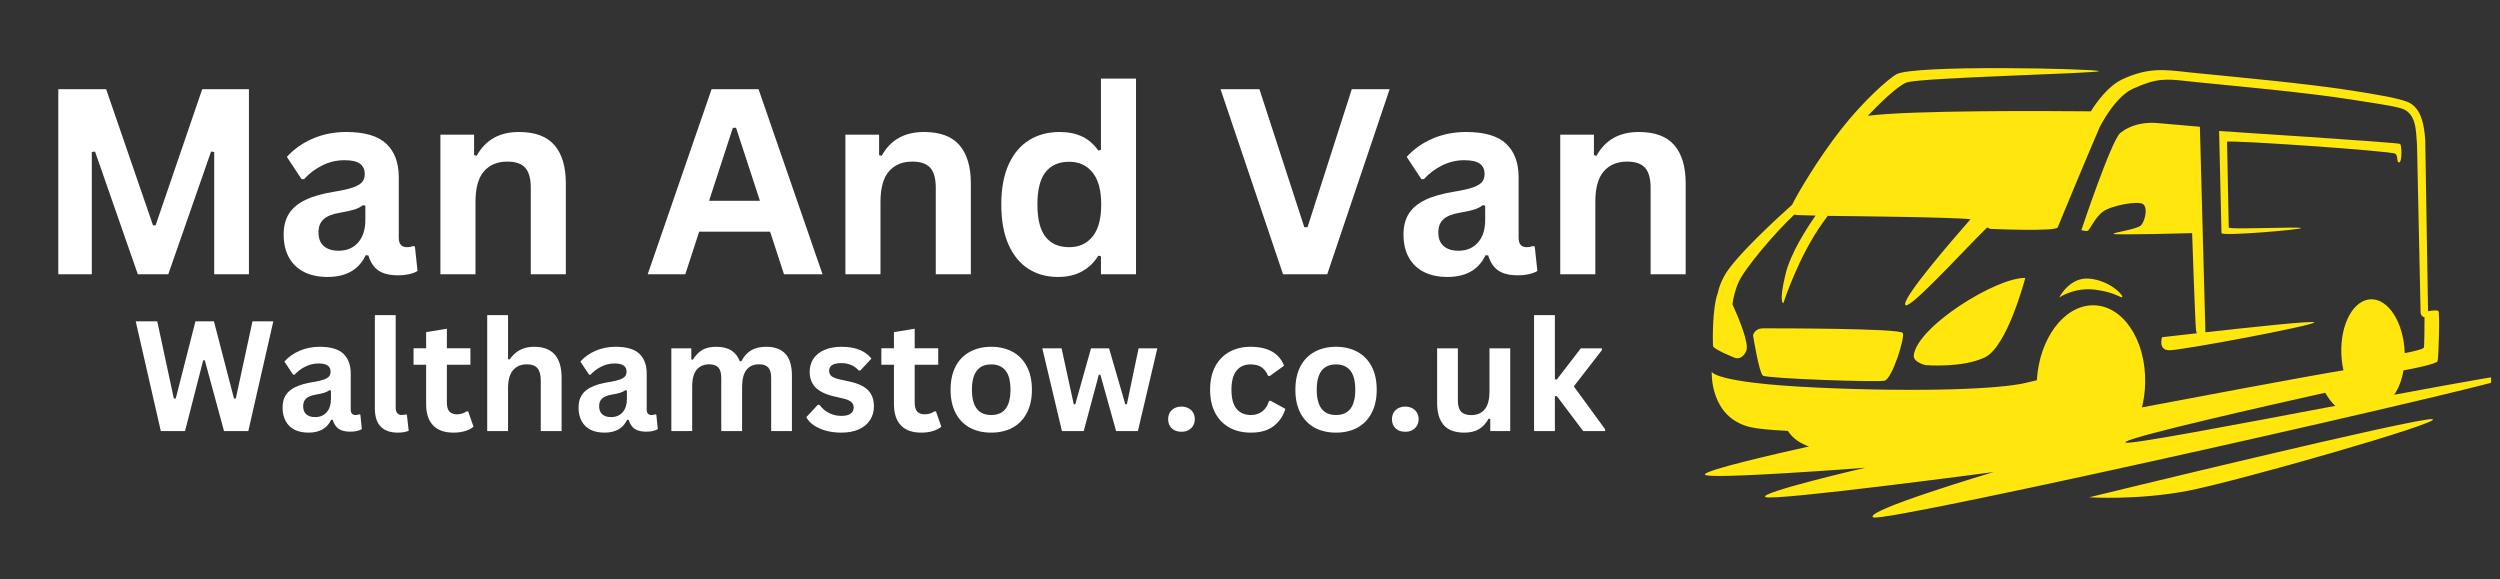 <svg xmlns="http://www.w3.org/2000/svg" xmlns:xlink="http://www.w3.org/1999/xlink" width="600" viewBox="0 0 450 104.25" height="139" preserveAspectRatio="xMidYMid meet"><rect x="0" y="0" width="450" height="104.25" fill="#333333" stroke="none"/><defs><g></g><clipPath id="d51aa4d835"><path d="M 306.883 12.262 L 448.391 12.262 L 448.391 93.16 L 306.883 93.16 Z M 306.883 12.262 " clip-rule="nonzero"></path></clipPath></defs><g fill="#ffffff" fill-opacity="1"><g transform="translate(6.166, 49.368)"><g><path d="M 10.359 0 L 4.328 0 L 4.328 -33.312 L 12.938 -33.312 L 21.375 -8.812 L 21.844 -8.812 L 30.234 -33.312 L 38.641 -33.312 L 38.641 0 L 32.391 0 L 32.391 -22 L 31.828 -22.094 L 24.125 0 L 18.641 0 L 10.938 -22.094 L 10.359 -22 Z M 10.359 0 "></path></g></g><g transform="translate(49.154, 49.368)"><g><path d="M 9.797 0.484 C 8.18 0.484 6.781 0.188 5.594 -0.406 C 4.414 -1 3.504 -1.867 2.859 -3.016 C 2.223 -4.16 1.906 -5.539 1.906 -7.156 C 1.906 -8.645 2.223 -9.895 2.859 -10.906 C 3.504 -11.914 4.492 -12.742 5.828 -13.391 C 7.172 -14.035 8.922 -14.531 11.078 -14.875 C 12.578 -15.113 13.719 -15.379 14.5 -15.672 C 15.281 -15.961 15.805 -16.289 16.078 -16.656 C 16.359 -17.02 16.5 -17.484 16.5 -18.047 C 16.5 -18.848 16.219 -19.461 15.656 -19.891 C 15.094 -20.316 14.156 -20.531 12.844 -20.531 C 11.445 -20.531 10.117 -20.219 8.859 -19.594 C 7.598 -18.969 6.504 -18.145 5.578 -17.125 L 5.125 -17.125 L 2.484 -21.125 C 3.754 -22.531 5.305 -23.629 7.141 -24.422 C 8.984 -25.211 10.992 -25.609 13.172 -25.609 C 16.492 -25.609 18.898 -24.898 20.391 -23.484 C 21.879 -22.078 22.625 -20.07 22.625 -17.469 L 22.625 -6.562 C 22.625 -5.438 23.117 -4.875 24.109 -4.875 C 24.484 -4.875 24.852 -4.941 25.219 -5.078 L 25.531 -4.984 L 26 -0.594 C 25.645 -0.363 25.156 -0.176 24.531 -0.031 C 23.906 0.113 23.223 0.188 22.484 0.188 C 20.984 0.188 19.812 -0.098 18.969 -0.672 C 18.125 -1.254 17.52 -2.16 17.156 -3.391 L 16.672 -3.438 C 15.441 -0.82 13.148 0.484 9.797 0.484 Z M 11.797 -4.234 C 13.254 -4.234 14.422 -4.723 15.297 -5.703 C 16.172 -6.68 16.609 -8.047 16.609 -9.797 L 16.609 -12.344 L 16.172 -12.438 C 15.797 -12.133 15.301 -11.879 14.688 -11.672 C 14.07 -11.473 13.188 -11.273 12.031 -11.078 C 10.664 -10.848 9.68 -10.453 9.078 -9.891 C 8.473 -9.336 8.172 -8.555 8.172 -7.547 C 8.172 -6.461 8.488 -5.641 9.125 -5.078 C 9.77 -4.516 10.66 -4.234 11.797 -4.234 Z M 11.797 -4.234 "></path></g></g><g transform="translate(75.649, 49.368)"><g><path d="M 3.625 0 L 3.625 -25.125 L 9.688 -25.125 L 9.688 -21.438 L 10.156 -21.328 C 11.719 -24.18 14.254 -25.609 17.766 -25.609 C 20.672 -25.609 22.801 -24.816 24.156 -23.234 C 25.52 -21.66 26.203 -19.359 26.203 -16.328 L 26.203 0 L 19.891 0 L 19.891 -15.562 C 19.891 -17.227 19.555 -18.43 18.891 -19.172 C 18.223 -19.91 17.148 -20.281 15.672 -20.281 C 13.867 -20.281 12.461 -19.691 11.453 -18.516 C 10.441 -17.348 9.938 -15.516 9.938 -13.016 L 9.938 0 Z M 3.625 0 "></path></g></g><g transform="translate(105.082, 49.368)"><g></g></g><g transform="translate(116.086, 49.368)"><g><path d="M 31.969 0 L 25.031 0 L 22.531 -7.672 L 9.766 -7.672 L 7.266 0 L 0.5 0 L 12 -33.312 L 20.453 -33.312 Z M 15.828 -26.359 L 11.547 -13.219 L 20.703 -13.219 L 16.406 -26.359 Z M 15.828 -26.359 "></path></g></g><g transform="translate(148.549, 49.368)"><g><path d="M 3.625 0 L 3.625 -25.125 L 9.688 -25.125 L 9.688 -21.438 L 10.156 -21.328 C 11.719 -24.18 14.254 -25.609 17.766 -25.609 C 20.672 -25.609 22.801 -24.816 24.156 -23.234 C 25.52 -21.66 26.203 -19.359 26.203 -16.328 L 26.203 0 L 19.891 0 L 19.891 -15.562 C 19.891 -17.227 19.555 -18.43 18.891 -19.172 C 18.223 -19.91 17.148 -20.281 15.672 -20.281 C 13.867 -20.281 12.461 -19.691 11.453 -18.516 C 10.441 -17.348 9.938 -15.516 9.938 -13.016 L 9.938 0 Z M 3.625 0 "></path></g></g><g transform="translate(177.983, 49.368)"><g><path d="M 12.422 0.484 C 10.43 0.484 8.672 0 7.141 -0.969 C 5.617 -1.938 4.422 -3.395 3.547 -5.344 C 2.68 -7.289 2.25 -9.691 2.25 -12.547 C 2.25 -15.422 2.691 -17.832 3.578 -19.781 C 4.473 -21.738 5.707 -23.195 7.281 -24.156 C 8.852 -25.125 10.672 -25.609 12.734 -25.609 C 14.297 -25.609 15.648 -25.336 16.797 -24.797 C 17.941 -24.254 18.91 -23.414 19.703 -22.281 L 20.188 -22.391 L 20.188 -35.219 L 26.5 -35.219 L 26.5 0 L 20.188 0 L 20.188 -3.25 L 19.703 -3.344 C 19.004 -2.164 18.047 -1.234 16.828 -0.547 C 15.617 0.141 14.148 0.484 12.422 0.484 Z M 14.469 -4.875 C 16.238 -4.875 17.641 -5.508 18.672 -6.781 C 19.711 -8.051 20.234 -9.973 20.234 -12.547 C 20.234 -15.129 19.711 -17.055 18.672 -18.328 C 17.641 -19.609 16.238 -20.25 14.469 -20.25 C 12.613 -20.25 11.195 -19.629 10.219 -18.391 C 9.238 -17.16 8.75 -15.211 8.75 -12.547 C 8.75 -9.91 9.238 -7.973 10.219 -6.734 C 11.195 -5.492 12.613 -4.875 14.469 -4.875 Z M 14.469 -4.875 "></path></g></g><g transform="translate(208.1, 49.368)"><g></g></g><g transform="translate(219.103, 49.368)"><g><path d="M 19.797 0 L 11.844 0 L 0.594 -33.312 L 7.594 -33.312 L 15.672 -8.469 L 16.25 -8.469 L 24.219 -33.312 L 31.031 -33.312 Z M 19.797 0 "></path></g></g><g transform="translate(250.724, 49.368)"><g><path d="M 9.797 0.484 C 8.18 0.484 6.781 0.188 5.594 -0.406 C 4.414 -1 3.504 -1.867 2.859 -3.016 C 2.223 -4.16 1.906 -5.539 1.906 -7.156 C 1.906 -8.645 2.223 -9.895 2.859 -10.906 C 3.504 -11.914 4.492 -12.742 5.828 -13.391 C 7.172 -14.035 8.922 -14.531 11.078 -14.875 C 12.578 -15.113 13.719 -15.379 14.5 -15.672 C 15.281 -15.961 15.805 -16.289 16.078 -16.656 C 16.359 -17.02 16.5 -17.484 16.5 -18.047 C 16.5 -18.848 16.219 -19.461 15.656 -19.891 C 15.094 -20.316 14.156 -20.531 12.844 -20.531 C 11.445 -20.531 10.117 -20.219 8.859 -19.594 C 7.598 -18.969 6.504 -18.145 5.578 -17.125 L 5.125 -17.125 L 2.484 -21.125 C 3.754 -22.531 5.305 -23.629 7.141 -24.422 C 8.984 -25.211 10.992 -25.609 13.172 -25.609 C 16.492 -25.609 18.898 -24.898 20.391 -23.484 C 21.879 -22.078 22.625 -20.07 22.625 -17.469 L 22.625 -6.562 C 22.625 -5.438 23.117 -4.875 24.109 -4.875 C 24.484 -4.875 24.852 -4.941 25.219 -5.078 L 25.531 -4.984 L 26 -0.594 C 25.645 -0.363 25.156 -0.176 24.531 -0.031 C 23.906 0.113 23.223 0.188 22.484 0.188 C 20.984 0.188 19.812 -0.098 18.969 -0.672 C 18.125 -1.254 17.52 -2.16 17.156 -3.391 L 16.672 -3.438 C 15.441 -0.82 13.148 0.484 9.797 0.484 Z M 11.797 -4.234 C 13.254 -4.234 14.422 -4.723 15.297 -5.703 C 16.172 -6.68 16.609 -8.047 16.609 -9.797 L 16.609 -12.344 L 16.172 -12.438 C 15.797 -12.133 15.301 -11.879 14.688 -11.672 C 14.07 -11.473 13.188 -11.273 12.031 -11.078 C 10.664 -10.848 9.68 -10.453 9.078 -9.891 C 8.473 -9.336 8.172 -8.555 8.172 -7.547 C 8.172 -6.461 8.488 -5.641 9.125 -5.078 C 9.77 -4.516 10.66 -4.234 11.797 -4.234 Z M 11.797 -4.234 "></path></g></g><g transform="translate(277.219, 49.368)"><g><path d="M 3.625 0 L 3.625 -25.125 L 9.688 -25.125 L 9.688 -21.438 L 10.156 -21.328 C 11.719 -24.18 14.254 -25.609 17.766 -25.609 C 20.672 -25.609 22.801 -24.816 24.156 -23.234 C 25.52 -21.66 26.203 -19.359 26.203 -16.328 L 26.203 0 L 19.891 0 L 19.891 -15.562 C 19.891 -17.227 19.555 -18.43 18.891 -19.172 C 18.223 -19.91 17.148 -20.281 15.672 -20.281 C 13.867 -20.281 12.461 -19.691 11.453 -18.516 C 10.441 -17.348 9.938 -15.516 9.938 -13.016 L 9.938 0 Z M 3.625 0 "></path></g></g></g><g fill="#ffffff" fill-opacity="1"><g transform="translate(23.884, 77.593)"><g><path d="M 9.422 0 L 5.062 0 L 0.547 -19.75 L 4.422 -19.75 L 7.406 -5.859 L 7.75 -5.859 L 11.297 -19.75 L 14.625 -19.75 L 18.234 -5.859 L 18.562 -5.859 L 21.562 -19.75 L 25.312 -19.75 L 20.812 0 L 16.438 0 L 12.984 -12.734 L 12.688 -12.734 Z M 9.422 0 "></path></g></g><g transform="translate(49.725, 77.593)"><g><path d="M 5.812 0.281 C 4.852 0.281 4.02 0.109 3.312 -0.234 C 2.613 -0.586 2.078 -1.102 1.703 -1.781 C 1.328 -2.469 1.141 -3.285 1.141 -4.234 C 1.141 -5.117 1.328 -5.859 1.703 -6.453 C 2.078 -7.055 2.66 -7.547 3.453 -7.922 C 4.242 -8.305 5.281 -8.602 6.562 -8.812 C 7.457 -8.957 8.133 -9.113 8.594 -9.281 C 9.062 -9.457 9.375 -9.656 9.531 -9.875 C 9.695 -10.094 9.781 -10.363 9.781 -10.688 C 9.781 -11.164 9.613 -11.531 9.281 -11.781 C 8.945 -12.039 8.391 -12.172 7.609 -12.172 C 6.785 -12.172 6 -11.984 5.25 -11.609 C 4.5 -11.242 3.852 -10.758 3.312 -10.156 L 3.031 -10.156 L 1.469 -12.516 C 2.227 -13.359 3.148 -14.008 4.234 -14.469 C 5.328 -14.938 6.52 -15.172 7.812 -15.172 C 9.781 -15.172 11.203 -14.754 12.078 -13.922 C 12.961 -13.086 13.406 -11.898 13.406 -10.359 L 13.406 -3.891 C 13.406 -3.223 13.695 -2.891 14.281 -2.891 C 14.508 -2.891 14.734 -2.93 14.953 -3.016 L 15.141 -2.953 L 15.406 -0.344 C 15.195 -0.219 14.906 -0.109 14.531 -0.016 C 14.164 0.066 13.766 0.109 13.328 0.109 C 12.43 0.109 11.734 -0.062 11.234 -0.406 C 10.742 -0.75 10.391 -1.285 10.172 -2.016 L 9.891 -2.047 C 9.16 -0.492 7.801 0.281 5.812 0.281 Z M 7 -2.516 C 7.863 -2.516 8.551 -2.801 9.062 -3.375 C 9.582 -3.957 9.844 -4.77 9.844 -5.812 L 9.844 -7.312 L 9.594 -7.375 C 9.363 -7.195 9.066 -7.047 8.703 -6.922 C 8.336 -6.797 7.812 -6.676 7.125 -6.562 C 6.32 -6.426 5.738 -6.191 5.375 -5.859 C 5.02 -5.535 4.844 -5.07 4.844 -4.469 C 4.844 -3.832 5.031 -3.348 5.406 -3.016 C 5.789 -2.68 6.32 -2.516 7 -2.516 Z M 7 -2.516 "></path></g></g><g transform="translate(65.426, 77.593)"><g><path d="M 6.188 0.281 C 4.844 0.281 3.816 -0.078 3.109 -0.797 C 2.398 -1.523 2.047 -2.629 2.047 -4.109 L 2.047 -20.875 L 5.797 -20.875 L 5.797 -4.25 C 5.797 -3.344 6.172 -2.891 6.922 -2.891 C 7.141 -2.891 7.367 -2.926 7.609 -3 L 7.812 -2.938 L 8.141 -0.062 C 7.93 0.039 7.656 0.125 7.312 0.188 C 6.977 0.25 6.602 0.281 6.188 0.281 Z M 6.188 0.281 "></path></g></g><g transform="translate(73.986, 77.593)"><g><path d="M 10.281 -3.547 L 11.25 -0.781 C 10.844 -0.445 10.332 -0.188 9.719 0 C 9.102 0.188 8.41 0.281 7.641 0.281 C 6.023 0.281 4.801 -0.156 3.969 -1.031 C 3.133 -1.906 2.719 -3.18 2.719 -4.859 L 2.719 -11.938 L 0.453 -11.938 L 0.453 -14.906 L 2.719 -14.906 L 2.719 -17.812 L 6.453 -18.422 L 6.453 -14.906 L 10.688 -14.906 L 10.688 -11.938 L 6.453 -11.938 L 6.453 -5.125 C 6.453 -4.395 6.602 -3.859 6.906 -3.516 C 7.219 -3.18 7.664 -3.016 8.25 -3.016 C 8.914 -3.016 9.5 -3.191 10 -3.547 Z M 10.281 -3.547 "></path></g></g><g transform="translate(85.556, 77.593)"><g><path d="M 2.141 0 L 2.141 -20.875 L 5.891 -20.875 L 5.891 -12.953 L 6.172 -12.891 C 6.672 -13.617 7.281 -14.18 8 -14.578 C 8.719 -14.973 9.582 -15.172 10.594 -15.172 C 13.883 -15.172 15.531 -13.312 15.531 -9.594 L 15.531 0 L 11.781 0 L 11.781 -9.109 C 11.781 -10.129 11.578 -10.867 11.172 -11.328 C 10.773 -11.785 10.148 -12.016 9.297 -12.016 C 8.242 -12.016 7.41 -11.664 6.797 -10.969 C 6.191 -10.27 5.891 -9.18 5.891 -7.703 L 5.891 0 Z M 2.141 0 "></path></g></g><g transform="translate(102.999, 77.593)"><g><path d="M 5.812 0.281 C 4.852 0.281 4.02 0.109 3.312 -0.234 C 2.613 -0.586 2.078 -1.102 1.703 -1.781 C 1.328 -2.469 1.141 -3.285 1.141 -4.234 C 1.141 -5.117 1.328 -5.859 1.703 -6.453 C 2.078 -7.055 2.66 -7.547 3.453 -7.922 C 4.242 -8.305 5.281 -8.602 6.562 -8.812 C 7.457 -8.957 8.133 -9.113 8.594 -9.281 C 9.062 -9.457 9.375 -9.656 9.531 -9.875 C 9.695 -10.094 9.781 -10.363 9.781 -10.688 C 9.781 -11.164 9.613 -11.531 9.281 -11.781 C 8.945 -12.039 8.391 -12.172 7.609 -12.172 C 6.785 -12.172 6 -11.984 5.25 -11.609 C 4.5 -11.242 3.852 -10.758 3.312 -10.156 L 3.031 -10.156 L 1.469 -12.516 C 2.227 -13.359 3.148 -14.008 4.234 -14.469 C 5.328 -14.938 6.52 -15.172 7.812 -15.172 C 9.781 -15.172 11.203 -14.754 12.078 -13.922 C 12.961 -13.086 13.406 -11.898 13.406 -10.359 L 13.406 -3.891 C 13.406 -3.223 13.695 -2.891 14.281 -2.891 C 14.508 -2.891 14.734 -2.93 14.953 -3.016 L 15.141 -2.953 L 15.406 -0.344 C 15.195 -0.219 14.906 -0.109 14.531 -0.016 C 14.164 0.066 13.766 0.109 13.328 0.109 C 12.43 0.109 11.734 -0.062 11.234 -0.406 C 10.742 -0.75 10.391 -1.285 10.172 -2.016 L 9.891 -2.047 C 9.16 -0.492 7.801 0.281 5.812 0.281 Z M 7 -2.516 C 7.863 -2.516 8.551 -2.801 9.062 -3.375 C 9.582 -3.957 9.844 -4.77 9.844 -5.812 L 9.844 -7.312 L 9.594 -7.375 C 9.363 -7.195 9.066 -7.047 8.703 -6.922 C 8.336 -6.797 7.812 -6.676 7.125 -6.562 C 6.32 -6.426 5.738 -6.191 5.375 -5.859 C 5.02 -5.535 4.844 -5.07 4.844 -4.469 C 4.844 -3.832 5.031 -3.348 5.406 -3.016 C 5.789 -2.68 6.32 -2.516 7 -2.516 Z M 7 -2.516 "></path></g></g><g transform="translate(118.701, 77.593)"><g><path d="M 2.141 0 L 2.141 -14.891 L 5.734 -14.891 L 5.734 -12.891 L 6.016 -12.844 C 6.504 -13.645 7.07 -14.234 7.719 -14.609 C 8.375 -14.984 9.211 -15.172 10.234 -15.172 C 11.359 -15.172 12.266 -14.945 12.953 -14.5 C 13.641 -14.062 14.141 -13.414 14.453 -12.562 L 14.734 -12.562 C 15.191 -13.445 15.781 -14.102 16.5 -14.531 C 17.227 -14.957 18.133 -15.172 19.219 -15.172 C 22.301 -15.172 23.844 -13.453 23.844 -10.016 L 23.844 0 L 20.109 0 L 20.109 -9.547 C 20.109 -10.422 19.938 -11.051 19.594 -11.438 C 19.25 -11.82 18.703 -12.016 17.953 -12.016 C 15.898 -12.016 14.875 -10.645 14.875 -7.906 L 14.875 0 L 11.125 0 L 11.125 -9.547 C 11.125 -10.422 10.953 -11.051 10.609 -11.438 C 10.266 -11.82 9.711 -12.016 8.953 -12.016 C 7.992 -12.016 7.242 -11.691 6.703 -11.047 C 6.16 -10.41 5.891 -9.391 5.891 -7.984 L 5.891 0 Z M 2.141 0 "></path></g></g><g transform="translate(144.461, 77.593)"><g><path d="M 6.969 0.281 C 5.945 0.281 5.016 0.16 4.172 -0.078 C 3.328 -0.316 2.602 -0.645 2 -1.062 C 1.406 -1.477 0.961 -1.957 0.672 -2.5 L 2.75 -4.734 L 3.031 -4.734 C 3.531 -4.066 4.117 -3.566 4.797 -3.234 C 5.473 -2.898 6.207 -2.734 7 -2.734 C 7.727 -2.734 8.273 -2.863 8.641 -3.125 C 9.016 -3.395 9.203 -3.77 9.203 -4.25 C 9.203 -4.633 9.066 -4.953 8.797 -5.203 C 8.535 -5.461 8.109 -5.664 7.516 -5.812 L 5.531 -6.281 C 4.062 -6.633 2.984 -7.172 2.297 -7.891 C 1.617 -8.617 1.281 -9.539 1.281 -10.656 C 1.281 -11.582 1.516 -12.383 1.984 -13.062 C 2.461 -13.75 3.129 -14.27 3.984 -14.625 C 4.848 -14.988 5.852 -15.172 7 -15.172 C 8.332 -15.172 9.441 -14.977 10.328 -14.594 C 11.211 -14.207 11.898 -13.691 12.391 -13.047 L 10.391 -10.891 L 10.125 -10.891 C 9.707 -11.359 9.238 -11.695 8.719 -11.906 C 8.207 -12.125 7.633 -12.234 7 -12.234 C 5.52 -12.234 4.781 -11.773 4.781 -10.859 C 4.781 -10.473 4.914 -10.156 5.188 -9.906 C 5.469 -9.664 5.953 -9.469 6.641 -9.312 L 8.484 -8.906 C 9.992 -8.582 11.098 -8.062 11.797 -7.344 C 12.492 -6.633 12.844 -5.676 12.844 -4.469 C 12.844 -3.52 12.609 -2.688 12.141 -1.969 C 11.672 -1.25 10.992 -0.691 10.109 -0.297 C 9.234 0.086 8.188 0.281 6.969 0.281 Z M 6.969 0.281 "></path></g></g><g transform="translate(158.191, 77.593)"><g><path d="M 10.281 -3.547 L 11.25 -0.781 C 10.844 -0.445 10.332 -0.188 9.719 0 C 9.102 0.188 8.41 0.281 7.641 0.281 C 6.023 0.281 4.801 -0.156 3.969 -1.031 C 3.133 -1.906 2.719 -3.18 2.719 -4.859 L 2.719 -11.938 L 0.453 -11.938 L 0.453 -14.906 L 2.719 -14.906 L 2.719 -17.812 L 6.453 -18.422 L 6.453 -14.906 L 10.688 -14.906 L 10.688 -11.938 L 6.453 -11.938 L 6.453 -5.125 C 6.453 -4.395 6.602 -3.859 6.906 -3.516 C 7.219 -3.18 7.664 -3.016 8.25 -3.016 C 8.914 -3.016 9.5 -3.191 10 -3.547 Z M 10.281 -3.547 "></path></g></g><g transform="translate(169.761, 77.593)"><g><path d="M 8.656 0.281 C 7.195 0.281 5.914 -0.016 4.812 -0.609 C 3.707 -1.211 2.852 -2.094 2.25 -3.25 C 1.645 -4.406 1.344 -5.801 1.344 -7.438 C 1.344 -9.082 1.645 -10.484 2.25 -11.641 C 2.852 -12.797 3.707 -13.672 4.812 -14.266 C 5.914 -14.867 7.195 -15.172 8.656 -15.172 C 10.113 -15.172 11.395 -14.867 12.5 -14.266 C 13.602 -13.672 14.457 -12.797 15.062 -11.641 C 15.676 -10.484 15.984 -9.082 15.984 -7.438 C 15.984 -5.801 15.676 -4.406 15.062 -3.25 C 14.457 -2.094 13.602 -1.211 12.5 -0.609 C 11.395 -0.016 10.113 0.281 8.656 0.281 Z M 8.656 -2.891 C 10.969 -2.891 12.125 -4.406 12.125 -7.438 C 12.125 -9.008 11.828 -10.16 11.234 -10.891 C 10.641 -11.629 9.781 -12 8.656 -12 C 6.344 -12 5.188 -10.477 5.188 -7.438 C 5.188 -4.406 6.344 -2.891 8.656 -2.891 Z M 8.656 -2.891 "></path></g></g><g transform="translate(187.07, 77.593)"><g><path d="M 8 0 L 4.078 0 L 0.547 -14.891 L 4.016 -14.891 L 6.203 -4.828 L 6.484 -4.828 L 9.312 -14.891 L 12.562 -14.891 L 15.484 -4.828 L 15.766 -4.828 L 17.875 -14.891 L 21.25 -14.891 L 17.75 0 L 13.828 0 L 11 -10.141 L 10.719 -10.141 Z M 8 0 "></path></g></g><g transform="translate(208.847, 77.593)"><g><path d="M 3.812 0.125 C 3.332 0.125 2.91 0.031 2.547 -0.156 C 2.18 -0.352 1.898 -0.625 1.703 -0.969 C 1.516 -1.312 1.422 -1.703 1.422 -2.141 C 1.422 -2.566 1.516 -2.953 1.703 -3.297 C 1.898 -3.641 2.18 -3.91 2.547 -4.109 C 2.91 -4.305 3.332 -4.406 3.812 -4.406 C 4.289 -4.406 4.711 -4.305 5.078 -4.109 C 5.441 -3.922 5.723 -3.656 5.922 -3.312 C 6.117 -2.969 6.219 -2.578 6.219 -2.141 C 6.219 -1.484 6 -0.941 5.562 -0.516 C 5.125 -0.086 4.539 0.125 3.812 0.125 Z M 3.812 0.125 "></path></g></g><g transform="translate(216.475, 77.593)"><g><path d="M 8.688 0.281 C 7.238 0.281 5.961 -0.016 4.859 -0.609 C 3.754 -1.211 2.891 -2.094 2.266 -3.25 C 1.648 -4.414 1.344 -5.812 1.344 -7.438 C 1.344 -9.082 1.648 -10.484 2.266 -11.641 C 2.891 -12.797 3.75 -13.672 4.844 -14.266 C 5.945 -14.867 7.203 -15.172 8.609 -15.172 C 11.754 -15.172 13.77 -14.035 14.656 -11.766 L 12.094 -9.922 L 11.797 -9.922 C 11.492 -10.629 11.098 -11.148 10.609 -11.484 C 10.117 -11.828 9.453 -12 8.609 -12 C 7.535 -12 6.695 -11.625 6.094 -10.875 C 5.488 -10.133 5.188 -8.988 5.188 -7.438 C 5.188 -5.906 5.488 -4.766 6.094 -4.016 C 6.707 -3.266 7.57 -2.891 8.688 -2.891 C 9.5 -2.891 10.188 -3.109 10.75 -3.547 C 11.312 -3.984 11.711 -4.609 11.953 -5.422 L 12.234 -5.453 L 14.891 -4 C 14.516 -2.738 13.816 -1.707 12.797 -0.906 C 11.773 -0.113 10.406 0.281 8.688 0.281 Z M 8.688 0.281 "></path></g></g><g transform="translate(231.825, 77.593)"><g><path d="M 8.656 0.281 C 7.195 0.281 5.914 -0.016 4.812 -0.609 C 3.707 -1.211 2.852 -2.094 2.25 -3.25 C 1.645 -4.406 1.344 -5.801 1.344 -7.438 C 1.344 -9.082 1.645 -10.484 2.25 -11.641 C 2.852 -12.797 3.707 -13.672 4.812 -14.266 C 5.914 -14.867 7.195 -15.172 8.656 -15.172 C 10.113 -15.172 11.395 -14.867 12.5 -14.266 C 13.602 -13.672 14.457 -12.797 15.062 -11.641 C 15.676 -10.484 15.984 -9.082 15.984 -7.438 C 15.984 -5.801 15.676 -4.406 15.062 -3.25 C 14.457 -2.094 13.602 -1.211 12.5 -0.609 C 11.395 -0.016 10.113 0.281 8.656 0.281 Z M 8.656 -2.891 C 10.969 -2.891 12.125 -4.406 12.125 -7.438 C 12.125 -9.008 11.828 -10.16 11.234 -10.891 C 10.641 -11.629 9.781 -12 8.656 -12 C 6.344 -12 5.188 -10.477 5.188 -7.438 C 5.188 -4.406 6.344 -2.891 8.656 -2.891 Z M 8.656 -2.891 "></path></g></g><g transform="translate(249.133, 77.593)"><g><path d="M 3.812 0.125 C 3.332 0.125 2.91 0.031 2.547 -0.156 C 2.18 -0.352 1.898 -0.625 1.703 -0.969 C 1.516 -1.312 1.422 -1.703 1.422 -2.141 C 1.422 -2.566 1.516 -2.953 1.703 -3.297 C 1.898 -3.641 2.18 -3.91 2.547 -4.109 C 2.91 -4.305 3.332 -4.406 3.812 -4.406 C 4.289 -4.406 4.711 -4.305 5.078 -4.109 C 5.441 -3.922 5.723 -3.656 5.922 -3.312 C 6.117 -2.969 6.219 -2.578 6.219 -2.141 C 6.219 -1.484 6 -0.941 5.562 -0.516 C 5.125 -0.086 4.539 0.125 3.812 0.125 Z M 3.812 0.125 "></path></g></g><g transform="translate(256.761, 77.593)"><g><path d="M 6.812 0.281 C 5.145 0.281 3.91 -0.172 3.109 -1.078 C 2.316 -1.992 1.922 -3.312 1.922 -5.031 L 1.922 -14.891 L 5.656 -14.891 L 5.656 -5.5 C 5.656 -4.582 5.848 -3.914 6.234 -3.5 C 6.629 -3.082 7.238 -2.875 8.062 -2.875 C 9.094 -2.875 9.895 -3.211 10.469 -3.891 C 11.051 -4.578 11.344 -5.648 11.344 -7.109 L 11.344 -14.891 L 15.078 -14.891 L 15.078 0 L 11.484 0 L 11.484 -2.188 L 11.203 -2.25 C 10.734 -1.395 10.148 -0.758 9.453 -0.344 C 8.766 0.07 7.883 0.281 6.812 0.281 Z M 6.812 0.281 "></path></g></g><g transform="translate(273.988, 77.593)"><g><path d="M 2.141 0 L 2.141 -20.875 L 5.891 -20.875 L 5.891 -9.297 L 6.25 -9.297 L 10.562 -14.891 L 14.359 -14.891 L 14.359 -14.578 L 9.297 -8.047 L 14.922 -0.344 L 14.922 0 L 10.984 0 L 6.25 -6.281 L 5.891 -6.281 L 5.891 0 Z M 2.141 0 "></path></g></g></g><g clip-path="url(#d51aa4d835)"><path fill="#ffe70e" d="M 346.613 65.723 C 346.613 65.723 344.328 65.238 344.484 63.926 C 345.117 58.766 359.348 49.914 364.547 50.027 C 364.547 50.027 361.344 62.402 357.25 64.34 C 353.156 66.27 346.613 65.723 346.613 65.723 Z M 315.551 60.363 C 315.551 60.363 315.762 59.102 317.402 59.102 C 319.031 59.102 342.074 59.07 342.5 59.941 C 342.93 60.809 340.555 68.203 339.238 68.523 C 337.926 68.84 318.023 68.141 317.324 67.613 C 316.621 67.094 315.551 60.363 315.551 60.363 Z M 376.055 89.512 C 376.055 89.512 436.02 74.879 437.883 75.453 C 439.746 76.023 402.742 86.637 393.703 88.363 C 384.664 90.082 376.055 89.512 376.055 89.512 Z M 374.652 41.406 C 374.652 41.406 380.059 25.219 381.66 23.926 C 383.496 22.453 385.973 21.938 388.309 22.148 L 395.977 22.816 L 396.973 59.816 C 405.008 58.918 416.379 57.688 416.57 58.02 C 416.863 58.531 392.277 63.156 390.352 63.047 C 388.434 62.934 389.164 60.695 389.164 60.695 C 389.281 60.695 391.898 60.391 395.469 59.984 C 395.391 59.895 395.328 59.77 395.301 59.594 C 395.133 58.477 394.582 41.965 394.582 41.965 C 394.582 41.965 380.637 42.348 380.441 42.102 C 380.246 41.855 384.59 41.293 385.34 40.594 C 386.082 39.895 386.672 37.406 385.766 36.75 C 384.859 36.09 380.035 36.98 378.527 38.094 C 377.02 39.199 376.164 41.477 375.742 41.559 C 375.312 41.641 374.652 41.406 374.652 41.406 Z M 370.668 53.547 C 370.668 53.547 373.383 51.652 377.145 52.145 C 380.914 52.633 381.852 53.793 382.008 53.438 C 382.164 53.074 379.738 50.508 376.121 50.156 C 372.504 49.809 370.668 53.547 370.668 53.547 Z M 399.438 23.582 L 399.867 41.957 C 399.883 42.555 414.332 41.328 414.203 41.047 C 414.066 40.766 401.18 41.363 401.172 40.961 L 400.871 25.527 C 400.863 25.129 430.602 27.184 431.172 27.672 C 431.734 28.16 431.316 29.246 431.848 29.234 C 432.379 29.223 432.359 26.145 432 25.898 C 431.637 25.656 399.438 23.582 399.438 23.582 Z M 418.539 70.691 C 418.992 71.465 419.676 72.492 420.359 73.051 C 402.07 76.512 383.074 80.121 382.551 79.66 C 382.594 79.602 382.645 79.543 382.691 79.48 C 384.805 78.293 407.508 73.148 418.539 70.691 Z M 326.812 38.805 C 325.391 40.82 322.324 45.469 321.379 49.406 C 320.137 54.598 321 54.578 321 54.578 C 321 54.578 323.684 46.199 328.129 40.039 C 328.434 39.617 328.723 39.227 328.984 38.859 C 332.629 38.891 351.449 39.086 354.695 39.461 C 350.758 43.945 342.816 53.207 342.918 54.77 C 343.031 56.559 353.117 45.418 357.691 40.93 L 358.262 41.199 C 358.262 41.199 370.074 41.727 370.383 40.93 C 370.656 40.219 376.219 26.852 377.953 22.859 C 377.965 22.844 380.625 17.488 383.902 15.984 C 388.223 14.004 389.91 14.191 393.762 14.613 C 394.406 14.684 395.102 14.758 395.488 14.797 C 402.156 15.465 415.168 16.637 423.281 17.926 C 426.887 18.496 430.652 19.031 432.207 19.5 C 435.02 20.34 434.848 23.625 435.062 25.992 L 435.707 56.289 C 435.742 56.727 436.051 57.078 436.414 57.086 C 436.406 58.793 436.391 62.227 436.305 62.551 C 436.219 62.875 433.957 63.352 432.848 63.57 C 432.848 63.52 432.84 63.469 432.84 63.418 C 432.645 58.074 429.934 53.801 426.785 53.871 C 423.633 53.941 421.246 58.328 421.441 63.672 C 421.477 64.719 421.613 65.723 421.824 66.66 C 416.641 67.457 392.281 72.055 385.559 73.328 C 385.902 71.922 386.102 70.426 386.129 68.879 C 386.27 61.062 382.008 54.836 376.613 54.953 C 371.426 55.066 367.07 61.031 366.633 68.441 C 366.07 68.578 365.41 68.738 364.633 68.922 C 359.965 70.027 345.781 70.629 326.98 69.762 C 308.172 68.887 308.117 66.883 308.117 66.883 C 308.117 66.883 307.652 75.207 315.16 76.906 C 316.418 77.191 318.773 77.406 321.82 77.559 C 322.387 78.457 323.402 79.492 325.18 80.199 C 325.332 80.258 325.48 80.312 325.625 80.363 C 319.824 81.648 306.781 84.633 306.883 85.414 C 307.023 86.41 335.754 84.191 335.754 84.191 C 335.754 84.191 316.293 88.715 317.781 89.473 C 319.266 90.227 358.859 84.969 358.859 84.969 C 358.859 84.969 335.113 92.027 337.195 93.129 C 339.277 94.227 455.508 68.043 454.164 67.211 C 453.652 66.898 443.477 68.719 430.949 71.062 C 431.738 69.922 432.332 68.406 432.629 66.672 C 434.207 66.379 438.621 65.512 438.766 65.008 C 438.941 64.395 439.195 56.352 438.918 56 C 438.738 55.773 437.73 55.898 437.047 56.012 L 436.539 25.137 C 436.359 22.68 435.887 19.352 433.34 18.336 C 431.535 17.621 427.438 16.957 423.473 16.328 C 415.25 15.02 402.234 13.848 395.578 13.18 C 394.723 13.094 394.277 13.047 393.867 13.004 C 389.711 12.547 386.789 12.082 382.086 14.246 C 379.465 15.441 377.34 18.453 376.355 20.039 C 368.023 19.965 344.129 19.832 336.207 20.844 C 337.98 18.977 341.434 15.512 343.184 14.852 C 345.602 13.941 378.375 13.207 377.773 12.793 C 377.172 12.375 344.371 11.598 341.324 13.387 C 339.855 14.254 335.453 18.09 331.309 23.391 C 327.305 28.508 323.539 34.848 322.59 36.848 C 320.383 38.82 312.266 46.203 310.383 49.648 C 309.719 50.867 309.371 51.879 309.215 52.707 C 308.168 55.457 308.285 61.746 308.355 62.285 C 308.434 62.891 312.227 64.387 312.227 64.387 C 312.227 64.387 313.414 65.008 314.305 63.227 C 314.938 61.965 313.008 57.34 311.844 54.781 C 311.973 53.746 312.281 52.25 312.988 50.707 C 314.148 48.18 319.688 41.672 322.988 38.617 C 323.207 38.684 323.461 38.711 323.73 38.719 L 326.812 38.805 " fill-opacity="1" fill-rule="evenodd"></path></g><path fill="#ffe70e" d="M 377.348 60.082 C 379.824 60.023 381.652 63.883 381.418 68.691 C 381.191 73.508 378.992 77.453 376.516 77.508 C 374.039 77.562 372.211 73.707 372.445 68.895 C 372.672 64.086 374.867 60.137 377.348 60.082 Z M 427.301 58.117 C 428.844 58.078 430.059 60.453 430.016 63.414 C 429.973 66.371 428.688 68.801 427.145 68.836 C 425.598 68.871 424.379 66.496 424.422 63.535 C 424.465 60.574 425.75 58.148 427.301 58.117 " fill-opacity="1" fill-rule="evenodd"></path></svg>